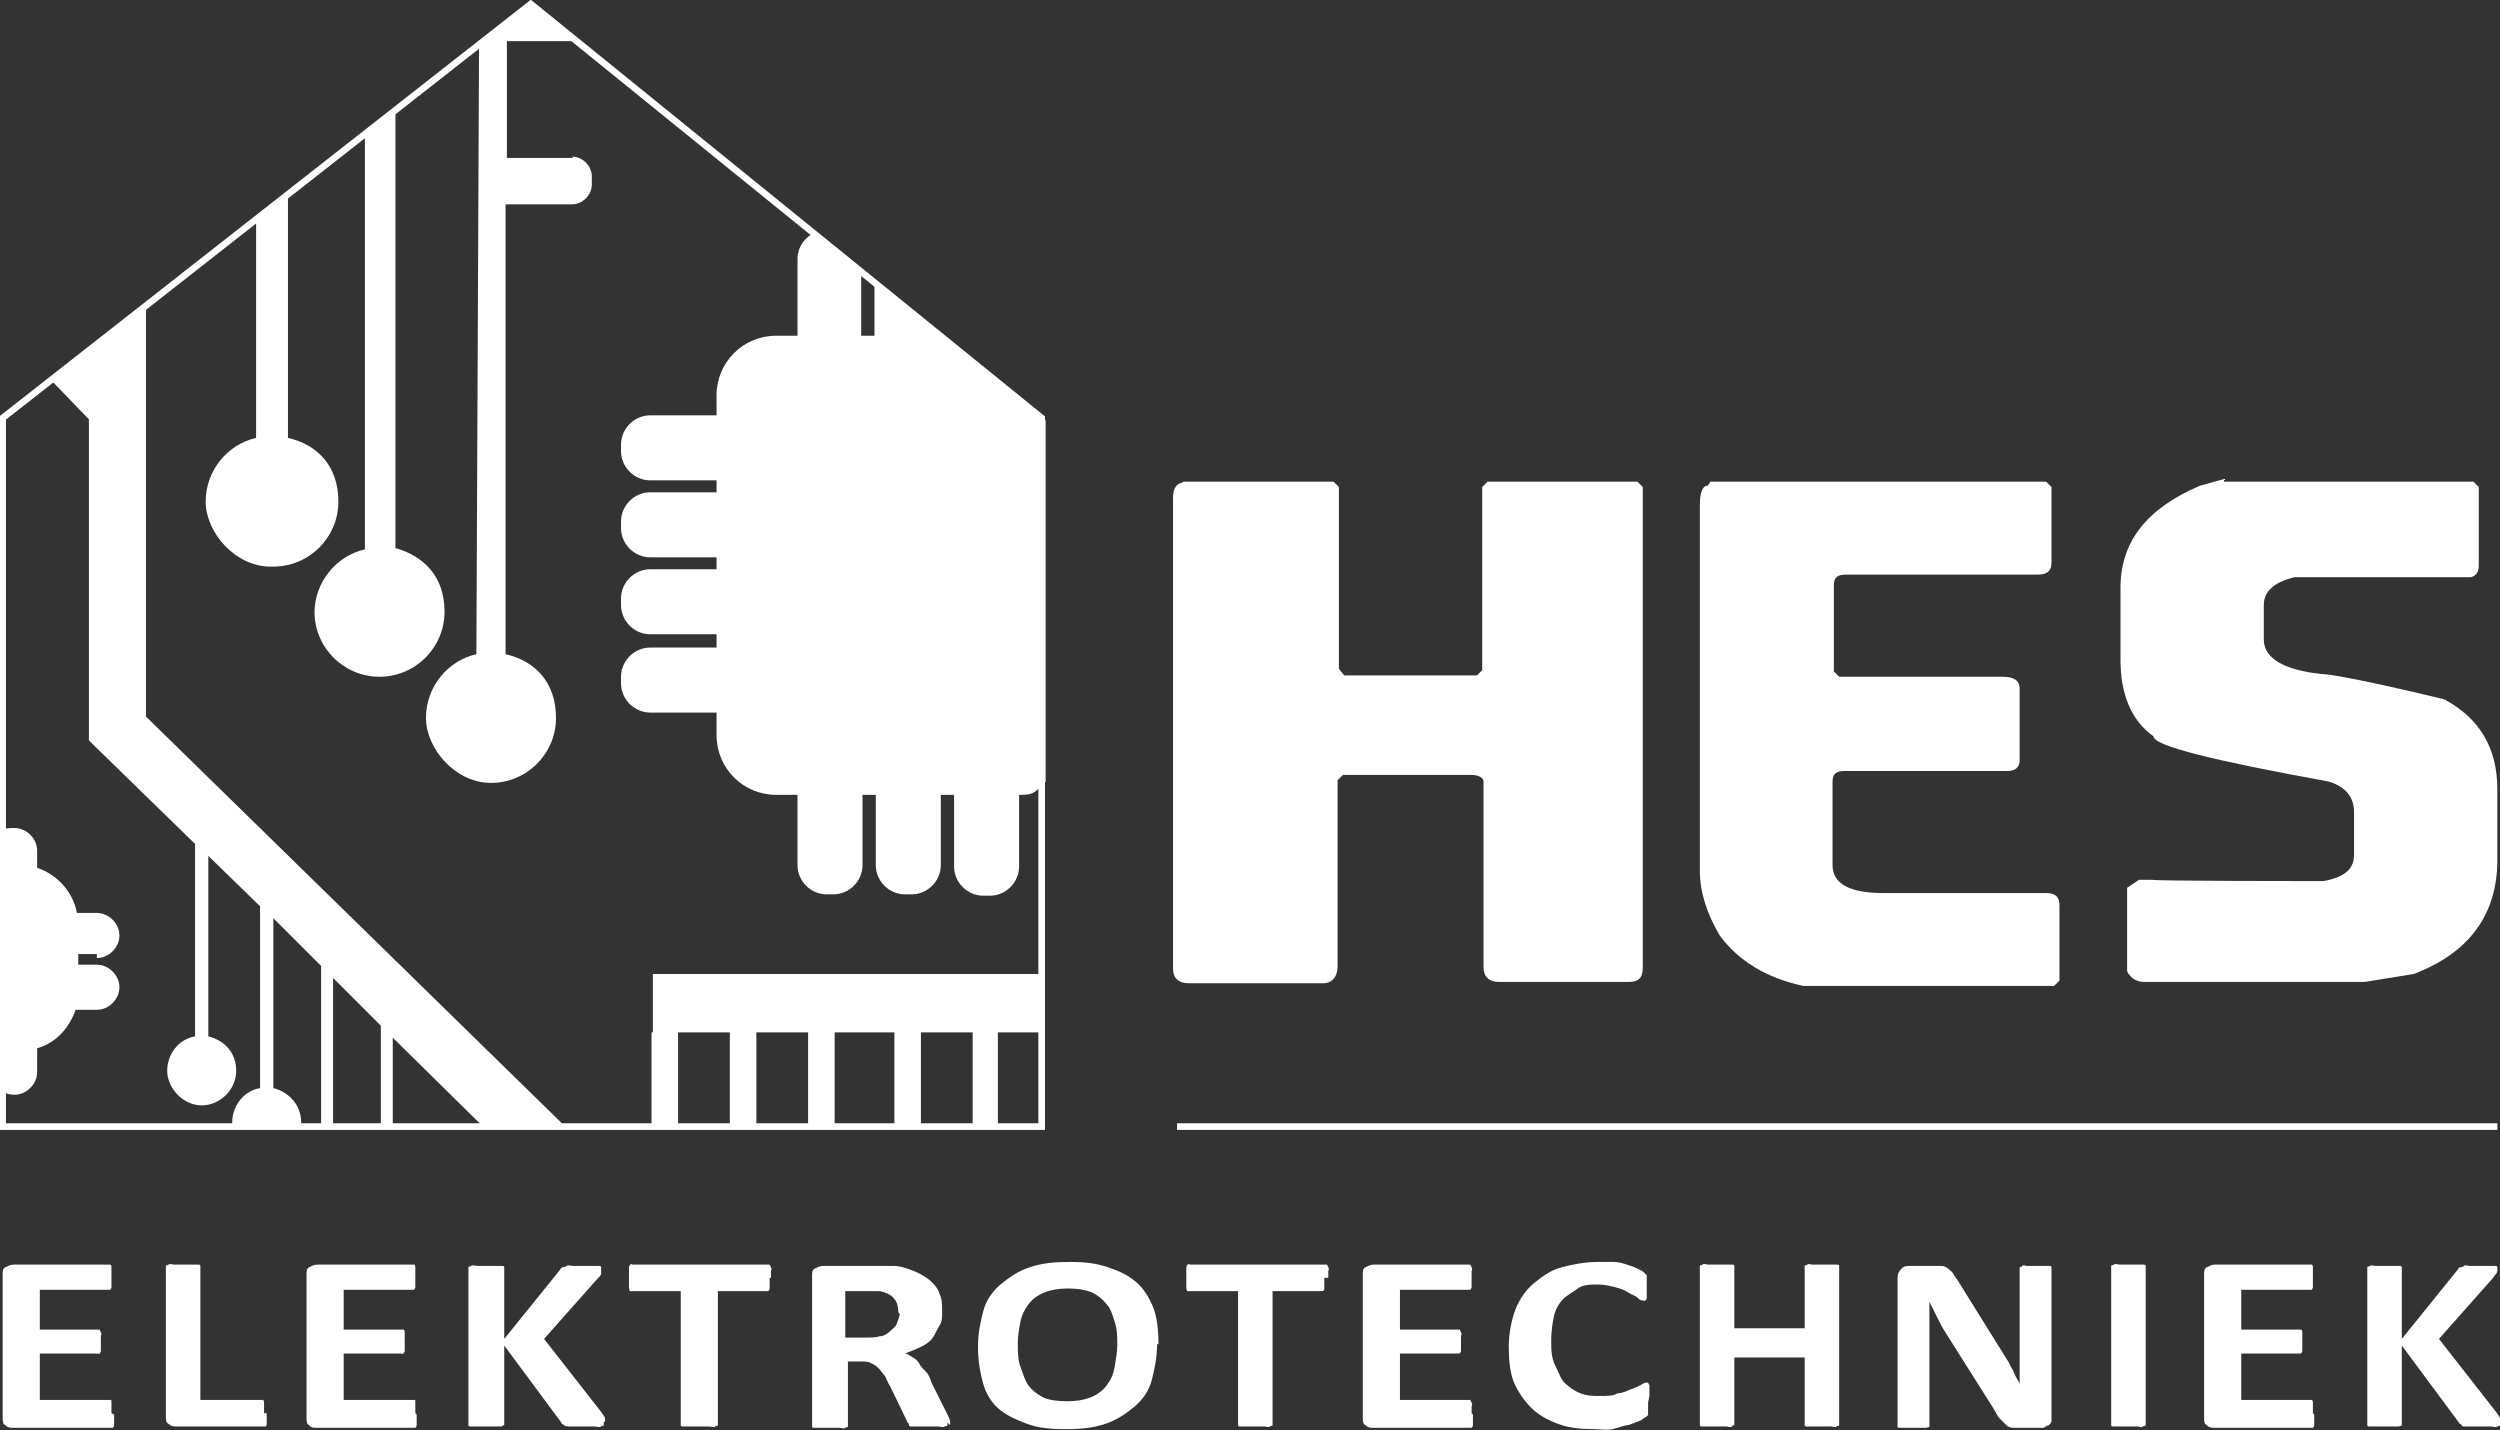 <svg xmlns="http://www.w3.org/2000/svg" id="Laag_1" width="188.4" height="107.8" viewBox="0 0 188.4 107.8"><rect x="0" y="0" width="188.4" height="107.8" fill="#333333" stroke="none"/><path d="M89.2,36.3h11.3l.4.4v13.7l.4.5h10l.4-.4v-13.8l.4-.4h11.3l.4.4v36.2c0,.8-.3,1.1-1.1,1.1h-9.7c-.8,0-1.2-.4-1.2-1.1v-14c0-.3-.4-.5-.9-.5h-9.7l-.4.4v14c0,.8-.4,1.3-1.1,1.3h-10.1c-.8,0-1.2-.4-1.2-1.1v-35.5c0-.6.2-1,.6-1.1Z" fill="#fff"></path><path d="M128.9,36.3h25.3l.4.4v5.7c0,.6-.3.9-1,.9h-14.5c-.6,0-.9.2-.9.8v6.5l.4.4h12.3c.9,0,1.3.3,1.3.9v5.4c0,.5-.3.8-.9.8h-12.3c-.6,0-.9.2-.9.8v6.3c0,1.4,1.3,2.1,3.8,2.1h12.3c.7,0,1,.3,1,.9v5.7l-.4.4h-18.9c-2.8-.6-4.9-1.9-6.3-3.8-1-1.7-1.5-3.3-1.5-4.9v-27.5c0-1,.2-1.5.6-1.5h0Z" fill="#fff"></path><path d="M167.6,36.3h18.8l.4.4v5.9c0,.5-.2.8-.6.9h-13.3c-1.6.4-2.3,1.1-2.3,2.1v2.6c0,1.4,1.5,2.3,4.4,2.6.7,0,3.8.6,9.2,1.9,2.6,1.4,4,3.6,4,6.8v5.3c0,4.1-2.1,7-6.3,8.6l-3.7.6h-16.6c-.5,0-1-.2-1.3-.8v-6.3l.9-.6h1c0,.1,12.9.1,12.9.1,1.6-.3,2.3-.9,2.3-2v-3.2c0-1.1-.6-1.9-1.9-2.3-8.8-1.6-13.2-2.7-13.2-3.4-1.7-1.2-2.5-3.2-2.5-5.8v-5.4c0-3.5,2-6,6-7.7l1.8-.5h0,0Z" fill="#fff"></path><path d="M88.7,84.9h99.5" fill="#fff" stroke="#fff" stroke-miterlimit="10" stroke-width=".5"></path><path d="M20.6,42.7c2.7,0,4.9-2.2,4.9-4.9s-1.6-4.3-3.8-4.8V14.5c.1,0-2.4,1.9-2.4,1.9v16.6c-2.2.5-3.8,2.5-3.8,4.8s2.2,4.9,4.9,4.9h0Z" fill="#fff"></path><path d="M23.7,46.1c0,2.7,2.2,4.9,4.9,4.9s4.9-2.2,4.9-4.9-1.6-4.2-3.7-4.8V8.3l-2.3,1.8v31.3c-2.2.5-3.8,2.5-3.8,4.8Z" fill="#fff"></path><path d="M71.6,25.8l-.5-.4-5.2-4.2s0,.3,0,.4v3.7h-1v-5s-3.1-2.5-3.4-2.8c-.8.3-1.4,1.1-1.4,2v5.8h-1.6c-2.5,0-4.5,2-4.5,4.5v1.5h-5c-1.2,0-2.2,1-2.2,2.2v.5c0,1.2,1,2.2,2.2,2.2h5v.9h-5c-1.2,0-2.2,1-2.2,2.2v.5c0,1.2,1,2.2,2.2,2.2h5v.9h-5c-1.2,0-2.2,1-2.2,2.2v.5c0,1.2,1,2.2,2.2,2.2h5v1h-5c-1.2,0-2.2,1-2.2,2.2v.5c0,1.2,1,2.2,2.2,2.2h5v1.7c0,2.5,2,4.5,4.5,4.5h1.6v5.3c0,1.2,1,2.2,2.2,2.2h.5c1.2,0,2.2-1,2.2-2.2v-5.3h1v5.3c0,1.2,1,2.2,2.2,2.2h.5c1.2,0,2.2-1,2.2-2.2v-5.3h1v5.4c0,1.2,1,2.2,2.2,2.2h.5c1.2,0,2.2-1,2.2-2.2v-5.4h.2c1.1,0,1.1-.4,1.8-1v-27.2l-7-5.7s0,0,0,0Z" fill="#fff"></path><path d="M43.2,11.9h-5V3.1h5.2l-3.3-2.7h0c0,0-1.9,1.5-1.9,1.5l-1.4,1.1-.7.6-.2,45.7c-2.2.5-3.8,2.5-3.8,4.8s2.2,4.9,4.9,4.9,4.9-2.2,4.9-4.9-1.6-4.3-3.8-4.8V15.4h5c.8,0,1.5-.7,1.5-1.5v-.6c0-.8-.7-1.5-1.5-1.5Z" fill="#fff"></path><path d="M7.3,72.2c.9,0,1.7-.8,1.7-1.7s-.8-1.7-1.7-1.7h-1.5c-.3-1.6-1.5-2.9-3-3.4v-1.3c0-.9-.8-1.7-1.7-1.7s-.7.1-1,.3v19.5c.3.2.6.3,1,.3.9,0,1.7-.8,1.7-1.7v-1.8c1.4-.4,2.4-1.5,2.9-2.9h1.6c.9,0,1.7-.8,1.7-1.7s-.8-1.7-1.7-1.7h-1.4v-.8h1.4,0Z" fill="#fff"></path><path d="M49.1,77.8v7.1h2v-7.1h3.9v7.1h2v-7.1h3.9v7.1h2v-7.1h4.5v7.1h2v-7.1h3.9v7.1h1.9v-7.1h3.4v-4.4h-29.4v4.4Z" fill="#fff"></path><path d="M11.1,22.9c0,0-4.3,3.5-4.4,3.4l-2.9,2.3,2.9,3v24.2l8,7.8v14.5c-1.2.2-2.1,1.3-2.1,2.6s1.2,2.6,2.6,2.6,2.6-1.2,2.6-2.6-.9-2.3-2.1-2.6v-13.6l3.9,3.8v13.7c-1.2.2-2.1,1.3-2.1,2.6s0,.2,0,.3h5.2c0,0,0-.2,0-.3,0-1.3-.9-2.3-2.1-2.6v-12.8l3.6,3.6v12h.9v-11.1l3.6,3.6v7.5h.9v-6.6l6.8,6.7h6.2l-31.6-30.9v-31.1h0Z" fill="#fff"></path><path d="M.2,84.9h78.3V31.5L40,.3.2,31.5v53.4Z" fill="none" stroke="#fff" stroke-miterlimit="10" stroke-width=".5"></path><g><path d="M8.6,106.6c0,.2,0,.3,0,.5,0,.1,0,.2,0,.3,0,0,0,.1-.1.2,0,0-.1,0-.2,0H1c-.2,0-.4,0-.6-.2-.2-.1-.2-.3-.2-.6v-10.7c0-.3,0-.5.2-.6.2-.1.4-.2.6-.2h7.1c0,0,.1,0,.2,0,0,0,.1,0,.1.2,0,0,0,.2,0,.3s0,.3,0,.5,0,.3,0,.4c0,.1,0,.2,0,.3,0,0,0,.1-.1.2,0,0-.1,0-.2,0H3v3h4.3c0,0,.1,0,.2,0,0,0,0,0,.1.2s0,.2,0,.3,0,.3,0,.4,0,.3,0,.4c0,.1,0,.2,0,.3,0,0,0,.1-.1.2s-.1,0-.2,0H3v3.5h5.1c0,0,.1,0,.2,0s.1,0,.1.2,0,.2,0,.3,0,.3,0,.5h0s0,0,0,0Z" fill="#fff"></path><path d="M20.1,106.5c0,.2,0,.3,0,.5,0,.1,0,.2,0,.3,0,0,0,.2-.1.2s-.1,0-.2,0h-6.5c-.2,0-.4,0-.6-.2-.2-.1-.2-.3-.2-.6v-11.1c0,0,0-.1,0-.2s.1,0,.2-.1.3,0,.4,0,.4,0,.7,0,.5,0,.7,0c.2,0,.3,0,.4,0,.1,0,.2,0,.2.1s0,.1,0,.2v9.9h4.5c0,0,.1,0,.2,0,0,0,.1,0,.1.2s0,.2,0,.3,0,.3,0,.5h0Z" fill="#fff"></path><path d="M31.4,106.6c0,.2,0,.3,0,.5,0,.1,0,.2,0,.3,0,0,0,.1-.1.2,0,0-.1,0-.2,0h-7.2c-.2,0-.5,0-.6-.2-.2-.1-.2-.3-.2-.6v-10.7c0-.3,0-.5.2-.6s.4-.2.6-.2h7.1c0,0,.1,0,.2,0,0,0,.1,0,.1.2,0,0,0,.2,0,.3s0,.3,0,.5,0,.3,0,.4c0,.1,0,.2,0,.3,0,0,0,.1-.1.2,0,0-.1,0-.2,0h-5.1v3h4.3c0,0,.1,0,.2,0,0,0,.1,0,.1.2s0,.2,0,.3,0,.3,0,.4,0,.3,0,.4c0,.1,0,.2,0,.3,0,0,0,.1-.1.2s-.1,0-.2,0h-4.3v3.5h5.1c0,0,.1,0,.2,0s.1,0,.1.2,0,.2,0,.3,0,.3,0,.5h0Z" fill="#fff"></path><path d="M45.5,107.2c0,0,0,.1,0,.2s-.1,0-.2.1-.3,0-.5,0-.5,0-.8,0c-.5,0-.8,0-1,0s-.4,0-.5-.1-.2-.1-.2-.2l-4.3-5.8v5.8c0,0,0,.1,0,.2,0,0-.1,0-.2.1-.1,0-.3,0-.4,0s-.4,0-.7,0-.5,0-.7,0c-.2,0-.3,0-.5,0-.1,0-.2,0-.2-.1s0-.1,0-.2v-11.5c0,0,0-.1,0-.2s.1,0,.2-.1.3,0,.5,0,.4,0,.7,0,.5,0,.7,0c.2,0,.3,0,.4,0,.1,0,.2,0,.2.1s0,.1,0,.2v5.2l4.2-5.2c0,0,.1-.2.2-.2,0,0,.2,0,.3-.1s.3,0,.5,0c.2,0,.4,0,.7,0s.5,0,.7,0c.2,0,.3,0,.5,0,.1,0,.2,0,.2.1,0,0,0,.1,0,.2,0,.1,0,.2,0,.3s-.2.3-.4.5l-3.9,4.4,4.3,5.5c.2.3.3.4.3.5s0,.2,0,.2h0Z" fill="#fff"></path><path d="M58,96.3c0,.2,0,.3,0,.5,0,.1,0,.2,0,.3,0,0,0,.1-.1.2,0,0-.1,0-.2,0h-3.6v9.9c0,0,0,.1,0,.2s-.1,0-.2.1-.3,0-.5,0-.4,0-.7,0-.5,0-.7,0-.3,0-.5,0c-.1,0-.2,0-.2-.1s0-.1,0-.2v-9.9h-3.6c0,0-.1,0-.2,0s0,0-.1-.2c0,0,0-.2,0-.3s0-.3,0-.5,0-.3,0-.5c0-.1,0-.2,0-.3,0,0,0-.1.1-.2s.1,0,.2,0h10.1c0,0,.1,0,.2,0,0,0,0,0,.1.2s0,.2,0,.3c0,.1,0,.3,0,.5Z" fill="#fff"></path><path d="M71.4,107.2c0,0,0,.1,0,.2s0,0-.2.1-.3,0-.5,0-.5,0-.9,0-.6,0-.7,0c-.2,0-.3,0-.4,0s-.2,0-.2-.1,0-.1-.1-.2l-1.3-2.7c-.2-.3-.3-.6-.4-.8-.2-.2-.3-.4-.5-.6s-.4-.3-.6-.4-.5-.1-.8-.1h-.9v4.7c0,0,0,.1,0,.2s-.1,0-.2.1-.3,0-.4,0-.4,0-.7,0-.5,0-.7,0-.3,0-.5,0c-.1,0-.2,0-.2-.1s0-.1,0-.2v-11.1c0-.3,0-.5.2-.6s.4-.2.6-.2h3.7c.4,0,.7,0,.9,0s.5,0,.7,0c.6,0,1.1.2,1.6.4s.8.4,1.2.7c.3.3.6.6.7,1,.2.4.2.8.2,1.3s0,.8-.2,1.1-.3.6-.5.9-.5.5-.9.7-.7.3-1.2.5c.2,0,.4.2.6.3.2.1.4.3.5.5s.3.4.5.6.3.5.4.8l1.2,2.4c.1.2.2.4.2.5s0,.2,0,.3h0ZM67.7,98.9c0-.4-.1-.8-.3-1-.2-.3-.6-.5-1.1-.6-.2,0-.3,0-.5,0s-.4,0-.8,0h-1.3v3.5h1.5c.4,0,.8,0,1.1-.1.3,0,.6-.2.8-.4.2-.2.4-.3.5-.6s.2-.5.2-.7h0Z" fill="#fff"></path><path d="M87.2,101.3c0,1-.2,1.9-.4,2.7s-.7,1.5-1.3,2-1.3,1-2.2,1.3-1.8.4-3,.4-2.1-.1-2.9-.4-1.5-.6-2.1-1.1-1-1.2-1.2-1.9-.4-1.7-.4-2.8.2-1.9.4-2.7.7-1.5,1.3-2,1.3-1,2.2-1.3,1.8-.4,3-.4,2,.1,2.9.4,1.5.6,2.1,1.1c.6.5,1,1.2,1.3,1.9.3.8.4,1.7.4,2.8h0s0,0,0,0ZM84.2,101.4c0-.6,0-1.2-.2-1.8s-.3-1-.6-1.3c-.3-.4-.7-.7-1.1-.9-.5-.2-1.1-.3-1.8-.3s-1.3.1-1.8.3-.9.5-1.2.9c-.3.4-.5.8-.6,1.3-.1.5-.2,1.1-.2,1.6s0,1.3.2,1.8.3,1,.6,1.4.7.7,1.1.9,1.1.3,1.8.3,1.3-.1,1.8-.3.9-.5,1.2-.9c.3-.4.5-.8.6-1.4s.2-1.1.2-1.7h0Z" fill="#fff"></path><path d="M99.8,96.3c0,.2,0,.3,0,.5,0,.1,0,.2,0,.3s0,.1-.1.2c0,0-.1,0-.2,0h-3.6v9.9c0,0,0,.1,0,.2s-.1,0-.2.1-.3,0-.4,0-.4,0-.7,0-.5,0-.7,0-.3,0-.4,0c-.1,0-.2,0-.2-.1s0-.1,0-.2v-9.9h-3.6c0,0-.1,0-.2,0s0,0-.1-.2c0,0,0-.2,0-.3s0-.3,0-.5,0-.3,0-.5c0-.1,0-.2,0-.3,0,0,0-.1.1-.2s.1,0,.2,0h10.1c0,0,.1,0,.2,0,0,0,0,0,.1.2s0,.2,0,.3c0,.1,0,.3,0,.5h0Z" fill="#fff"></path><path d="M111,106.6c0,.2,0,.3,0,.5,0,.1,0,.2,0,.3,0,0,0,.1-.1.2,0,0-.1,0-.2,0h-7.2c-.2,0-.4,0-.6-.2-.2-.1-.2-.3-.2-.6v-10.7c0-.3,0-.5.2-.6s.4-.2.6-.2h7.1c0,0,.1,0,.2,0,0,0,0,0,.1.2s0,.2,0,.3,0,.3,0,.5,0,.3,0,.4c0,.1,0,.2,0,.3,0,0,0,.1-.1.2,0,0-.1,0-.2,0h-5.1v3h4.3c0,0,.1,0,.2,0,0,0,0,0,.1.2s0,.2,0,.3,0,.3,0,.4,0,.3,0,.4,0,.2,0,.3c0,0,0,.1-.1.2,0,0-.1,0-.2,0h-4.3v3.5h5.1c0,0,.1,0,.2,0,0,0,0,0,.1.2s0,.2,0,.3,0,.3,0,.5h0s0,0,0,0Z" fill="#fff"></path><path d="M124.2,105.7c0,.2,0,.3,0,.4s0,.2,0,.3c0,0,0,.2,0,.2,0,0,0,.1-.2.2s-.2.2-.5.3-.5.2-.8.3c-.3,0-.7.2-1.2.3s-.9,0-1.4,0c-1,0-1.9-.1-2.7-.4s-1.5-.7-2-1.2-1-1.2-1.3-1.9-.4-1.7-.4-2.7.2-2,.5-2.8c.3-.8.8-1.5,1.4-2s1.3-1,2.1-1.2,1.7-.4,2.7-.4.8,0,1.2,0c.4,0,.7.1,1,.2s.6.2.8.3.4.2.5.3c0,0,.2.2.2.2,0,0,0,.1,0,.2s0,.2,0,.3,0,.3,0,.4,0,.3,0,.5c0,.1,0,.2,0,.3s0,.1-.1.2-.1,0-.2,0c-.1,0-.2,0-.4-.2s-.4-.2-.7-.4-.6-.3-1-.4-.8-.2-1.3-.2-1.1,0-1.5.3-.8.5-1.1.8-.6.8-.7,1.3-.2,1.1-.2,1.8,0,1.3.3,1.9.4,1,.7,1.3.7.6,1.2.8,1,.2,1.5.2,1,0,1.3-.2c.4,0,.7-.2,1-.3.3-.1.5-.2.7-.3s.3-.2.4-.2.1,0,.2,0c0,0,0,0,.1.2,0,0,0,.2,0,.3s0,.3,0,.5c0,0,0,0,0,0Z" fill="#fff"></path><path d="M138.6,107.2c0,0,0,.1,0,.2s-.1,0-.2.1-.3,0-.4,0-.4,0-.7,0-.5,0-.7,0-.3,0-.4,0c-.1,0-.2,0-.2-.1s0-.1,0-.2v-4.9h-5.3v4.9c0,0,0,.1,0,.2,0,0-.1,0-.2.1s-.3,0-.4,0-.4,0-.7,0-.5,0-.7,0-.3,0-.4,0c-.1,0-.2,0-.2-.1s0-.1,0-.2v-11.6c0,0,0-.1,0-.2s.1,0,.2-.1.3,0,.4,0c.2,0,.4,0,.7,0s.5,0,.7,0c.2,0,.3,0,.4,0,.1,0,.2,0,.2.1s0,.1,0,.2v4.5h5.3v-4.5c0,0,0-.1,0-.2s.1,0,.2-.1.2,0,.4,0,.4,0,.7,0,.5,0,.7,0c.2,0,.3,0,.4,0,.1,0,.2,0,.2.1s0,.1,0,.2v11.6Z" fill="#fff"></path><path d="M154.6,106.7c0,.2,0,.3,0,.4,0,.1-.1.2-.2.3-.1,0-.2.1-.4.2-.1,0-.3,0-.4,0h-1.2c-.3,0-.5,0-.7,0-.2,0-.4-.1-.5-.2s-.3-.3-.5-.5-.3-.5-.5-.8l-3.6-5.7c-.2-.3-.4-.7-.6-1.1s-.4-.8-.6-1.2h0c0,.4,0,.9,0,1.4,0,.4,0,.9,0,1.4v6.4c0,0,0,.1,0,.2s-.1,0-.2.1c-.1,0-.2,0-.4,0s-.4,0-.6,0-.5,0-.6,0c-.2,0-.3,0-.4,0-.1,0-.2,0-.2-.1s0-.1,0-.2v-11c0-.3.1-.5.3-.7s.4-.2.7-.2h1.6c.3,0,.5,0,.7,0s.4.1.5.2.3.2.4.4c.1.2.3.4.4.6l2.8,4.5c.2.3.3.5.5.8s.3.5.5.8c.1.3.3.5.4.8s.3.5.4.8h0c0-.4,0-.9,0-1.4s0-.9,0-1.4v-5.8c0,0,0-.1,0-.2,0,0,.1,0,.2-.1s.2,0,.4,0,.4,0,.6,0,.5,0,.6,0,.3,0,.4,0,.2,0,.2.1c0,0,0,.1,0,.2v11h0Z" fill="#fff"></path><path d="M161.7,107.2c0,0,0,.1,0,.2s-.1,0-.2.1-.3,0-.4,0-.4,0-.7,0-.5,0-.7,0-.3,0-.4,0c-.1,0-.2,0-.2-.1s0-.1,0-.2v-11.6c0,0,0-.1,0-.2s.1,0,.2-.1.3,0,.4,0c.2,0,.4,0,.7,0s.5,0,.7,0c.2,0,.3,0,.4,0,.1,0,.2,0,.2.1s0,.1,0,.2v11.6Z" fill="#fff"></path><path d="M174.4,106.6c0,.2,0,.3,0,.5,0,.1,0,.2,0,.3,0,0,0,.1-.1.2,0,0-.1,0-.2,0h-7.2c-.2,0-.4,0-.6-.2-.2-.1-.2-.3-.2-.6v-10.7c0-.3,0-.5.2-.6s.4-.2.6-.2h7.1c0,0,.1,0,.2,0,0,0,.1,0,.1.2s0,.2,0,.3,0,.3,0,.5,0,.3,0,.4c0,.1,0,.2,0,.3,0,0,0,.1-.1.2,0,0-.1,0-.2,0h-5.1v3h4.3c0,0,.1,0,.2,0,0,0,.1,0,.1.2s0,.2,0,.3,0,.3,0,.4,0,.3,0,.4,0,.2,0,.3c0,0,0,.1-.1.2,0,0-.1,0-.2,0h-4.3v3.5h5.1c0,0,.1,0,.2,0,0,0,.1,0,.1.2s0,.2,0,.3,0,.3,0,.5h0Z" fill="#fff"></path><path d="M188.4,107.2c0,0,0,.1,0,.2s-.1,0-.2.1-.3,0-.5,0-.4,0-.8,0c-.5,0-.8,0-1,0s-.4,0-.4-.1-.2-.1-.2-.2l-4.3-5.8v5.8c0,0,0,.1,0,.2s-.1,0-.2.1c-.1,0-.3,0-.4,0s-.4,0-.7,0-.5,0-.7,0-.3,0-.4,0c-.1,0-.2,0-.2-.1s0-.1,0-.2v-11.5c0,0,0-.1,0-.2s.1,0,.2-.1.3,0,.4,0,.4,0,.7,0,.5,0,.7,0c.2,0,.3,0,.4,0,.1,0,.2,0,.2.1s0,.1,0,.2v5.2l4.2-5.2c0,0,.1-.2.2-.2,0,0,.2,0,.3-.1s.3,0,.4,0,.4,0,.7,0,.5,0,.7,0c.2,0,.3,0,.5,0,.1,0,.2,0,.2.1s0,.1,0,.2c0,.1,0,.2-.1.3s-.2.3-.4.5l-3.9,4.4,4.3,5.5c.2.3.3.4.3.5s0,.2,0,.2h0Z" fill="#fff"></path></g></svg>